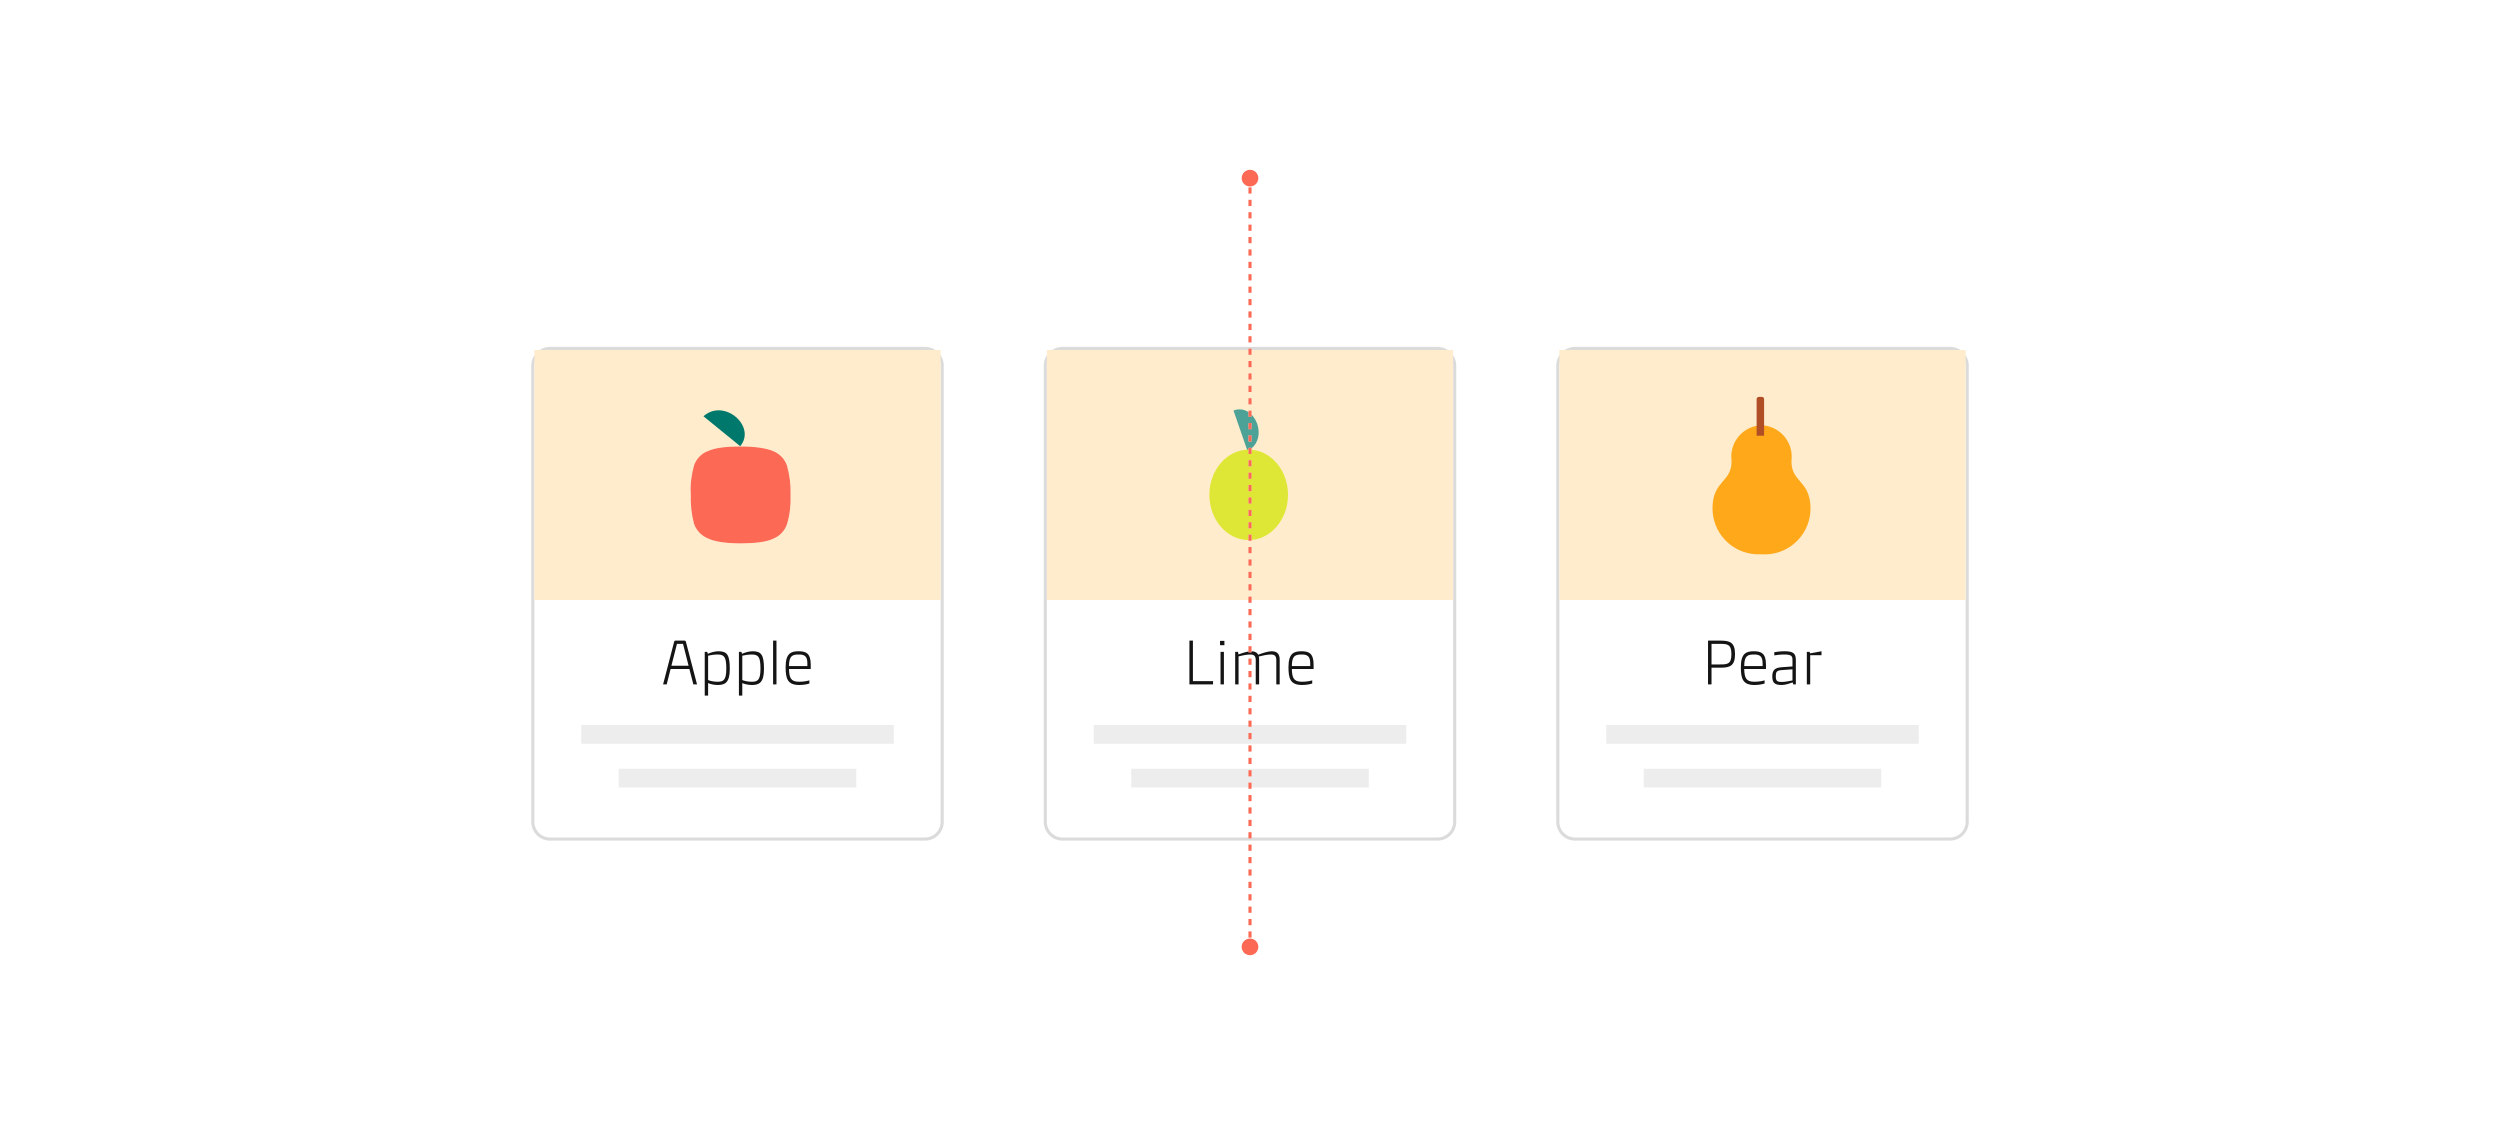 <svg width="800" height="360" viewBox="0 0 800 360" fill="none" xmlns="http://www.w3.org/2000/svg">
<g filter="url(#filter0_ddd_133_1083)">
<path d="M170 107C170 103.686 172.686 101 176 101H296C299.314 101 302 103.686 302 107V253C302 256.314 299.314 259 296 259H176C172.686 259 170 256.314 170 253V107Z" fill="white"/>
<path d="M170.5 107C170.5 103.962 172.962 101.5 176 101.5H296C299.038 101.5 301.5 103.962 301.5 107V253C301.5 256.038 299.038 258.5 296 258.5H176C172.962 258.5 170.5 256.038 170.5 253V107Z" stroke="#DBDBDB"/>
<path d="M301 102H171V182H301V102Z" fill="#FFECCC"/>
<path d="M222.093 138.911C222.821 136.831 224.485 135.063 226.565 134.335C228.853 133.295 232.285 132.879 236.965 132.879C241.645 132.879 245.077 133.399 247.365 134.335C249.445 135.167 251.109 136.831 251.837 139.015C252.669 142.031 253.085 145.151 252.981 148.271C253.085 151.495 252.773 154.719 251.837 157.735C251.109 159.919 249.445 161.583 247.365 162.415C245.077 163.455 241.645 163.871 236.965 163.871C232.285 163.871 228.853 163.351 226.565 162.311C224.485 161.479 222.821 159.711 222.093 157.631C221.261 154.511 220.949 151.391 221.053 148.167C220.845 145.047 221.261 141.927 222.093 138.911Z" fill="white"/>
<path d="M222.093 138.911C222.821 136.831 224.485 135.063 226.565 134.335C228.853 133.295 232.285 132.879 236.965 132.879C241.645 132.879 245.077 133.399 247.365 134.335C249.445 135.167 251.109 136.831 251.837 139.015C252.669 142.031 253.085 145.151 252.981 148.271C253.085 151.495 252.773 154.719 251.837 157.735C251.109 159.919 249.445 161.583 247.365 162.415C245.077 163.455 241.645 163.871 236.965 163.871C232.285 163.871 228.853 163.351 226.565 162.311C224.485 161.479 222.821 159.711 222.093 157.631C221.261 154.511 220.949 151.391 221.053 148.167C220.845 145.047 221.261 141.927 222.093 138.911Z" fill="#FA381C" fill-opacity="0.75"/>
<path d="M236.861 132.773L225.109 123.205C231.765 117.277 242.165 126.533 236.861 132.773Z" fill="#00786B"/>
<path d="M219.487 195.36L223.047 209H221.867L220.607 204.08H214.587L213.347 209H212.187L215.727 195.36C215.787 195.12 215.947 195 216.167 195H219.047C219.267 195 219.427 195.12 219.487 195.36ZM218.567 196.04H216.627L214.847 203.04H220.347L218.567 196.04ZM229.895 198.4C232.675 198.4 233.535 199.56 233.535 204.06C233.535 208.5 231.955 209.2 229.635 209.2C228.255 209.2 227.095 208.82 226.595 208.58V212.6H225.515V198.6H226.295L226.515 199.22C227.295 198.86 228.675 198.4 229.895 198.4ZM229.635 199.44C228.615 199.44 227.235 199.64 226.595 199.82V207.62C227.155 207.86 228.355 208.16 229.535 208.16C231.355 208.16 232.415 207.82 232.415 204.06C232.415 200.36 231.855 199.44 229.635 199.44ZM240.832 198.4C243.612 198.4 244.472 199.56 244.472 204.06C244.472 208.5 242.892 209.2 240.572 209.2C239.192 209.2 238.032 208.82 237.532 208.58V212.6H236.452V198.6H237.232L237.452 199.22C238.232 198.86 239.612 198.4 240.832 198.4ZM240.572 199.44C239.552 199.44 238.172 199.64 237.532 199.82V207.62C238.092 207.86 239.292 208.16 240.472 208.16C242.292 208.16 243.352 207.82 243.352 204.06C243.352 200.36 242.792 199.44 240.572 199.44ZM248.47 195V209H247.39V195H248.47ZM259.437 202.7V204.08H252.477C252.557 206.84 252.997 208.16 255.697 208.16C257.197 208.16 258.457 207.9 258.997 207.7V208.72C258.417 208.94 257.137 209.2 255.757 209.2C251.957 209.2 251.397 207.08 251.397 203.5C251.397 199.14 253.017 198.4 255.557 198.4C257.917 198.4 259.437 199.06 259.437 202.7ZM252.477 203.14H258.357V202.3C258.357 200.06 257.497 199.44 255.717 199.44C253.617 199.44 252.497 199.74 252.477 203.14Z" fill="#141414"/>
<path d="M286 222H186V228H286V222Z" fill="#EDEDED"/>
<path d="M274 236H198V242H274V236Z" fill="#EDEDED"/>
</g>
<g filter="url(#filter1_ddd_133_1083)">
<path d="M334 107C334 103.686 336.686 101 340 101H460C463.314 101 466 103.686 466 107V253C466 256.314 463.314 259 460 259H340C336.686 259 334 256.314 334 253V107Z" fill="white"/>
<path d="M334.5 107C334.5 103.962 336.962 101.5 340 101.5H460C463.038 101.5 465.5 103.962 465.5 107V253C465.5 256.038 463.038 258.5 460 258.5H340C336.962 258.5 334.5 256.038 334.5 253V107Z" stroke="#DBDBDB"/>
<path d="M465 102H335V182H465V102Z" fill="#FFECCC"/>
<path d="M394.714 121.359L399.214 134.341C406.355 130.54 401.665 118.81 394.714 121.359Z" fill="#4DA298"/>
<path d="M399.581 162.821C406.529 162.821 412.162 156.344 412.162 148.353C412.162 140.363 406.529 133.885 399.581 133.885C392.633 133.885 387 140.363 387 148.353C387 156.344 392.633 162.821 399.581 162.821Z" fill="#DFE736"/>
<path d="M380.613 195H381.733V207.96H388.173V209H380.613V195ZM391.81 195.08V196.46H390.41V195.08H391.81ZM391.65 198.6V209H390.57V198.6H391.65ZM406.937 198.4C408.697 198.4 409.497 199.3 409.497 201.06V209H408.417V201.26C408.417 199.98 407.937 199.44 406.697 199.44C405.497 199.44 404.057 199.78 402.817 200.08C402.877 200.38 402.917 200.7 402.917 201.06V209H401.837V201.26C401.837 199.98 401.357 199.44 400.117 199.44C398.877 199.44 397.377 199.78 396.337 200.04V209H395.257V198.6H396.157L396.317 199.42C397.357 199.04 399.117 198.4 400.357 198.4C401.497 198.4 402.237 198.78 402.617 199.52C403.997 198.98 405.717 198.4 406.937 198.4ZM420.351 202.7V204.08H413.391C413.471 206.84 413.911 208.16 416.611 208.16C418.111 208.16 419.371 207.9 419.911 207.7V208.72C419.331 208.94 418.051 209.2 416.671 209.2C412.871 209.2 412.311 207.08 412.311 203.5C412.311 199.14 413.931 198.4 416.471 198.4C418.831 198.4 420.351 199.06 420.351 202.7ZM413.391 203.14H419.271V202.3C419.271 200.06 418.411 199.44 416.631 199.44C414.531 199.44 413.411 199.74 413.391 203.14Z" fill="#141414"/>
<path d="M450 222H350V228H450V222Z" fill="#EDEDED"/>
<path d="M438 236H362V242H438V236Z" fill="#EDEDED"/>
</g>
<g filter="url(#filter2_ddd_133_1083)">
<path d="M498 107C498 103.686 500.686 101 504 101H624C627.314 101 630 103.686 630 107V253C630 256.314 627.314 259 624 259H504C500.686 259 498 256.314 498 253V107Z" fill="white"/>
<path d="M498.5 107C498.5 103.962 500.962 101.5 504 101.5H624C627.038 101.5 629.5 103.962 629.5 107V253C629.5 256.038 627.038 258.5 624 258.5H504C500.962 258.5 498.5 256.038 498.5 253V107Z" stroke="#DBDBDB"/>
<path d="M629 102H499V182H629V102Z" fill="#FFECCC"/>
<path d="M563.682 167.376V167.353C555.586 167.9 548.58 161.78 548.033 153.683C548 153.184 547.991 152.683 548.009 152.183C548.268 143.615 554.226 144.317 554.097 137.434C553.373 131.917 557.258 126.858 562.775 126.134C563.076 126.095 563.378 126.069 563.682 126.057V126.079C569.241 126.302 573.568 130.99 573.344 136.55C573.332 136.853 573.306 137.156 573.267 137.457C573.137 144.339 579.096 143.637 579.355 152.205C579.637 160.315 573.292 167.118 565.182 167.4C564.682 167.418 564.181 167.409 563.682 167.376Z" fill="#FFA81A"/>
<path d="M562.841 117H563.787C564.186 117 564.51 117.324 564.51 117.724V129.435H562.117V117.724C562.117 117.324 562.441 117 562.841 117Z" fill="#B04E26"/>
<path d="M550.606 195C553.606 195 555.206 195.6 555.206 199.34C555.206 203.02 553.606 203.66 550.606 203.66H547.686V209H546.566V195H550.606ZM547.686 202.62H550.346C552.786 202.62 554.046 202.54 554.046 199.34C554.046 196.12 552.766 196.04 550.346 196.04H547.686V202.62ZM565.113 202.7V204.08H558.153C558.233 206.84 558.673 208.16 561.373 208.16C562.873 208.16 564.133 207.9 564.673 207.7V208.72C564.093 208.94 562.813 209.2 561.433 209.2C557.633 209.2 557.073 207.08 557.073 203.5C557.073 199.14 558.693 198.4 561.233 198.4C563.593 198.4 565.113 199.06 565.113 202.7ZM558.153 203.14H564.033V202.3C564.033 200.06 563.173 199.44 561.393 199.44C559.293 199.44 558.173 199.74 558.153 203.14ZM571.093 198.4C573.873 198.4 574.673 199.12 574.673 201.26V209H573.853L573.633 208.36C572.273 208.86 571.173 209.2 570.073 209.2C567.833 209.2 567.133 208.4 567.133 206.44C567.133 204.4 568.033 203.68 570.033 203.52L573.593 203.26V201.16C573.593 200.06 573.353 199.44 571.053 199.44C569.733 199.44 568.433 199.6 567.773 199.72V198.7C568.433 198.58 569.753 198.4 571.093 198.4ZM568.253 206.44C568.253 207.88 568.673 208.22 570.153 208.22C571.113 208.22 572.233 208.02 573.593 207.74V204.18L570.033 204.44C568.473 204.56 568.253 205.1 568.253 206.44ZM579.083 198.6L579.223 199.08L582.883 198.4V199.66H579.263V209H578.183V198.6H579.083Z" fill="#141414"/>
<path d="M614 222H514V228H614V222Z" fill="#EDEDED"/>
<path d="M602 236H526V242H602V236Z" fill="#EDEDED"/>
</g>
<path d="M397.333 303.001C397.333 304.474 398.527 305.668 400 305.668C401.473 305.668 402.667 304.474 402.667 303.001C402.667 301.528 401.473 300.334 400 300.334C398.527 300.334 397.333 301.528 397.333 303.001ZM397.333 57.001C397.333 58.474 398.527 59.667 400 59.667C401.473 59.667 402.667 58.474 402.667 57.001C402.667 55.528 401.473 54.334 400 54.334C398.527 54.334 397.333 55.528 397.333 57.001ZM399.5 57.001V57.993H400.5V57.001H399.5ZM399.5 59.977V61.96H400.5V59.977H399.5ZM399.5 63.944V65.928H400.5V63.944H399.5ZM399.5 67.912V69.896H400.5V67.912H399.5ZM399.5 71.88V73.864H400.5V71.88H399.5ZM399.5 75.847V77.831H400.5V75.847H399.5ZM399.5 79.815V81.799H400.5V79.815H399.5ZM399.5 83.783V85.767H400.5V83.783H399.5ZM399.5 87.751V89.735H400.5V87.751H399.5ZM399.5 91.718V93.702H400.5V91.718H399.5ZM399.5 95.686V97.67H400.5V95.686H399.5ZM399.5 99.654V101.638H400.5V99.654H399.5ZM399.5 103.622V105.606H400.5V103.622H399.5ZM399.5 107.59V109.574H400.5V107.59H399.5ZM399.5 111.557V113.541H400.5V111.557H399.5ZM399.5 115.525V117.509H400.5V115.525H399.5ZM399.5 119.493V121.477H400.5V119.493H399.5ZM399.5 123.461V125.445H400.5V123.461H399.5ZM399.5 127.428V129.412H400.5V127.428H399.5ZM399.5 131.396V133.38H400.5V131.396H399.5ZM399.5 135.364V137.348H400.5V135.364H399.5ZM399.5 139.332V141.316H400.5V139.332H399.5ZM399.5 143.299V145.283H400.5V143.299H399.5ZM399.5 147.267V149.251H400.5V147.267H399.5ZM399.5 151.235V153.219H400.5V151.235H399.5ZM399.5 155.203V157.186H400.5V155.203H399.5ZM399.5 159.17V161.154H400.5V159.17H399.5ZM399.5 163.138V165.122H400.5V163.138H399.5ZM399.5 167.106V169.09H400.5V167.106H399.5ZM399.5 171.074V173.057H400.5V171.074H399.5ZM399.5 175.041V177.025H400.5V175.041H399.5ZM399.5 179.009V180.993H400.5V179.009H399.5ZM399.5 182.977V184.961H400.5V182.977H399.5ZM399.5 186.945V188.928H400.5V186.945H399.5ZM399.5 190.912V192.896H400.5V190.912H399.5ZM399.5 194.88V196.864H400.5V194.88H399.5ZM399.5 198.848V200.832H400.5V198.848H399.5ZM399.5 202.816V204.799H400.5V202.816H399.5ZM399.5 206.783V208.767H400.5V206.783H399.5ZM399.5 210.751V212.735H400.5V210.751H399.5ZM399.5 214.719V216.703H400.5V214.719H399.5ZM399.5 218.687V220.67H400.5V218.687H399.5ZM399.5 222.654V224.638H400.5V222.654H399.5ZM399.5 226.622V228.606H400.5V226.622H399.5ZM399.5 230.59V232.574H400.5V230.59H399.5ZM399.5 234.557V236.541H400.5V234.557H399.5ZM399.5 238.525V240.509H400.5V238.525H399.5ZM399.5 242.493V244.477H400.5V242.493H399.5ZM399.5 246.461V248.445H400.5V246.461H399.5ZM399.5 250.428V252.412H400.5V250.428H399.5ZM399.5 254.396V256.38H400.5V254.396H399.5ZM399.5 258.364V260.348H400.5V258.364H399.5ZM399.5 262.332V264.316H400.5V262.332H399.5ZM399.5 266.299V268.283H400.5V266.299H399.5ZM399.5 270.267V272.251H400.5V270.267H399.5ZM399.5 274.235V276.219H400.5V274.235H399.5ZM399.5 278.203V280.187H400.5V278.203H399.5ZM399.5 282.17V284.154H400.5V282.17H399.5ZM399.5 286.138V288.122H400.5V286.138H399.5ZM399.5 290.106V292.09H400.5V290.106H399.5ZM399.5 294.074V296.058H400.5V294.074H399.5ZM399.5 298.041V300.025H400.5V298.041H399.5ZM399.5 302.009V303.001H400.5V302.009H399.5Z" fill="white"/>
<path d="M397.333 303.001C397.333 304.474 398.527 305.668 400 305.668C401.473 305.668 402.667 304.474 402.667 303.001C402.667 301.528 401.473 300.334 400 300.334C398.527 300.334 397.333 301.528 397.333 303.001ZM397.333 57.001C397.333 58.474 398.527 59.667 400 59.667C401.473 59.667 402.667 58.474 402.667 57.001C402.667 55.528 401.473 54.334 400 54.334C398.527 54.334 397.333 55.528 397.333 57.001ZM399.5 57.001V57.993H400.5V57.001H399.5ZM399.5 59.977V61.96H400.5V59.977H399.5ZM399.5 63.944V65.928H400.5V63.944H399.5ZM399.5 67.912V69.896H400.5V67.912H399.5ZM399.5 71.88V73.864H400.5V71.88H399.5ZM399.5 75.847V77.831H400.5V75.847H399.5ZM399.5 79.815V81.799H400.5V79.815H399.5ZM399.5 83.783V85.767H400.5V83.783H399.5ZM399.5 87.751V89.735H400.5V87.751H399.5ZM399.5 91.718V93.702H400.5V91.718H399.5ZM399.5 95.686V97.67H400.5V95.686H399.5ZM399.5 99.654V101.638H400.5V99.654H399.5ZM399.5 103.622V105.606H400.5V103.622H399.5ZM399.5 107.59V109.574H400.5V107.59H399.5ZM399.5 111.557V113.541H400.5V111.557H399.5ZM399.5 115.525V117.509H400.5V115.525H399.5ZM399.5 119.493V121.477H400.5V119.493H399.5ZM399.5 123.461V125.445H400.5V123.461H399.5ZM399.5 127.428V129.412H400.5V127.428H399.5ZM399.5 131.396V133.38H400.5V131.396H399.5ZM399.5 135.364V137.348H400.5V135.364H399.5ZM399.5 139.332V141.316H400.5V139.332H399.5ZM399.5 143.299V145.283H400.5V143.299H399.5ZM399.5 147.267V149.251H400.5V147.267H399.5ZM399.5 151.235V153.219H400.5V151.235H399.5ZM399.5 155.203V157.186H400.5V155.203H399.5ZM399.5 159.17V161.154H400.5V159.17H399.5ZM399.5 163.138V165.122H400.5V163.138H399.5ZM399.5 167.106V169.09H400.5V167.106H399.5ZM399.5 171.074V173.057H400.5V171.074H399.5ZM399.5 175.041V177.025H400.5V175.041H399.5ZM399.5 179.009V180.993H400.5V179.009H399.5ZM399.5 182.977V184.961H400.5V182.977H399.5ZM399.5 186.945V188.928H400.5V186.945H399.5ZM399.5 190.912V192.896H400.5V190.912H399.5ZM399.5 194.88V196.864H400.5V194.88H399.5ZM399.5 198.848V200.832H400.5V198.848H399.5ZM399.5 202.816V204.799H400.5V202.816H399.5ZM399.5 206.783V208.767H400.5V206.783H399.5ZM399.5 210.751V212.735H400.5V210.751H399.5ZM399.5 214.719V216.703H400.5V214.719H399.5ZM399.5 218.687V220.67H400.5V218.687H399.5ZM399.5 222.654V224.638H400.5V222.654H399.5ZM399.5 226.622V228.606H400.5V226.622H399.5ZM399.5 230.59V232.574H400.5V230.59H399.5ZM399.5 234.557V236.541H400.5V234.557H399.5ZM399.5 238.525V240.509H400.5V238.525H399.5ZM399.5 242.493V244.477H400.5V242.493H399.5ZM399.5 246.461V248.445H400.5V246.461H399.5ZM399.5 250.428V252.412H400.5V250.428H399.5ZM399.5 254.396V256.38H400.5V254.396H399.5ZM399.5 258.364V260.348H400.5V258.364H399.5ZM399.5 262.332V264.316H400.5V262.332H399.5ZM399.5 266.299V268.283H400.5V266.299H399.5ZM399.5 270.267V272.251H400.5V270.267H399.5ZM399.5 274.235V276.219H400.5V274.235H399.5ZM399.5 278.203V280.187H400.5V278.203H399.5ZM399.5 282.17V284.154H400.5V282.17H399.5ZM399.5 286.138V288.122H400.5V286.138H399.5ZM399.5 290.106V292.09H400.5V290.106H399.5ZM399.5 294.074V296.058H400.5V294.074H399.5ZM399.5 298.041V300.025H400.5V298.041H399.5ZM399.5 302.009V303.001H400.5V302.009H399.5Z" fill="#FA381C" fill-opacity="0.75"/>
<defs>
<filter id="filter0_ddd_133_1083" x="152" y="84" width="168" height="194" filterUnits="userSpaceOnUse" color-interpolation-filters="sRGB">
<feFlood flood-opacity="0" result="BackgroundImageFix"/>
<feColorMatrix in="SourceAlpha" type="matrix" values="0 0 0 0 0 0 0 0 0 0 0 0 0 0 0 0 0 0 127 0" result="hardAlpha"/>
<feOffset dy="6"/>
<feGaussianBlur stdDeviation="5"/>
<feColorMatrix type="matrix" values="0 0 0 0 0 0 0 0 0 0 0 0 0 0 0 0 0 0 0.03 0"/>
<feBlend mode="normal" in2="BackgroundImageFix" result="effect1_dropShadow_133_1083"/>
<feColorMatrix in="SourceAlpha" type="matrix" values="0 0 0 0 0 0 0 0 0 0 0 0 0 0 0 0 0 0 127 0" result="hardAlpha"/>
<feOffset dy="1"/>
<feGaussianBlur stdDeviation="9"/>
<feColorMatrix type="matrix" values="0 0 0 0 0 0 0 0 0 0 0 0 0 0 0 0 0 0 0.03 0"/>
<feBlend mode="normal" in2="effect1_dropShadow_133_1083" result="effect2_dropShadow_133_1083"/>
<feColorMatrix in="SourceAlpha" type="matrix" values="0 0 0 0 0 0 0 0 0 0 0 0 0 0 0 0 0 0 127 0" result="hardAlpha"/>
<feOffset dy="3"/>
<feGaussianBlur stdDeviation="2.5"/>
<feColorMatrix type="matrix" values="0 0 0 0 0 0 0 0 0 0 0 0 0 0 0 0 0 0 0.04 0"/>
<feBlend mode="normal" in2="effect2_dropShadow_133_1083" result="effect3_dropShadow_133_1083"/>
<feBlend mode="normal" in="SourceGraphic" in2="effect3_dropShadow_133_1083" result="shape"/>
</filter>
<filter id="filter1_ddd_133_1083" x="316" y="84" width="168" height="194" filterUnits="userSpaceOnUse" color-interpolation-filters="sRGB">
<feFlood flood-opacity="0" result="BackgroundImageFix"/>
<feColorMatrix in="SourceAlpha" type="matrix" values="0 0 0 0 0 0 0 0 0 0 0 0 0 0 0 0 0 0 127 0" result="hardAlpha"/>
<feOffset dy="6"/>
<feGaussianBlur stdDeviation="5"/>
<feColorMatrix type="matrix" values="0 0 0 0 0 0 0 0 0 0 0 0 0 0 0 0 0 0 0.03 0"/>
<feBlend mode="normal" in2="BackgroundImageFix" result="effect1_dropShadow_133_1083"/>
<feColorMatrix in="SourceAlpha" type="matrix" values="0 0 0 0 0 0 0 0 0 0 0 0 0 0 0 0 0 0 127 0" result="hardAlpha"/>
<feOffset dy="1"/>
<feGaussianBlur stdDeviation="9"/>
<feColorMatrix type="matrix" values="0 0 0 0 0 0 0 0 0 0 0 0 0 0 0 0 0 0 0.03 0"/>
<feBlend mode="normal" in2="effect1_dropShadow_133_1083" result="effect2_dropShadow_133_1083"/>
<feColorMatrix in="SourceAlpha" type="matrix" values="0 0 0 0 0 0 0 0 0 0 0 0 0 0 0 0 0 0 127 0" result="hardAlpha"/>
<feOffset dy="3"/>
<feGaussianBlur stdDeviation="2.5"/>
<feColorMatrix type="matrix" values="0 0 0 0 0 0 0 0 0 0 0 0 0 0 0 0 0 0 0.04 0"/>
<feBlend mode="normal" in2="effect2_dropShadow_133_1083" result="effect3_dropShadow_133_1083"/>
<feBlend mode="normal" in="SourceGraphic" in2="effect3_dropShadow_133_1083" result="shape"/>
</filter>
<filter id="filter2_ddd_133_1083" x="480" y="84" width="168" height="194" filterUnits="userSpaceOnUse" color-interpolation-filters="sRGB">
<feFlood flood-opacity="0" result="BackgroundImageFix"/>
<feColorMatrix in="SourceAlpha" type="matrix" values="0 0 0 0 0 0 0 0 0 0 0 0 0 0 0 0 0 0 127 0" result="hardAlpha"/>
<feOffset dy="6"/>
<feGaussianBlur stdDeviation="5"/>
<feColorMatrix type="matrix" values="0 0 0 0 0 0 0 0 0 0 0 0 0 0 0 0 0 0 0.03 0"/>
<feBlend mode="normal" in2="BackgroundImageFix" result="effect1_dropShadow_133_1083"/>
<feColorMatrix in="SourceAlpha" type="matrix" values="0 0 0 0 0 0 0 0 0 0 0 0 0 0 0 0 0 0 127 0" result="hardAlpha"/>
<feOffset dy="1"/>
<feGaussianBlur stdDeviation="9"/>
<feColorMatrix type="matrix" values="0 0 0 0 0 0 0 0 0 0 0 0 0 0 0 0 0 0 0.03 0"/>
<feBlend mode="normal" in2="effect1_dropShadow_133_1083" result="effect2_dropShadow_133_1083"/>
<feColorMatrix in="SourceAlpha" type="matrix" values="0 0 0 0 0 0 0 0 0 0 0 0 0 0 0 0 0 0 127 0" result="hardAlpha"/>
<feOffset dy="3"/>
<feGaussianBlur stdDeviation="2.5"/>
<feColorMatrix type="matrix" values="0 0 0 0 0 0 0 0 0 0 0 0 0 0 0 0 0 0 0.04 0"/>
<feBlend mode="normal" in2="effect2_dropShadow_133_1083" result="effect3_dropShadow_133_1083"/>
<feBlend mode="normal" in="SourceGraphic" in2="effect3_dropShadow_133_1083" result="shape"/>
</filter>
</defs>
</svg>
